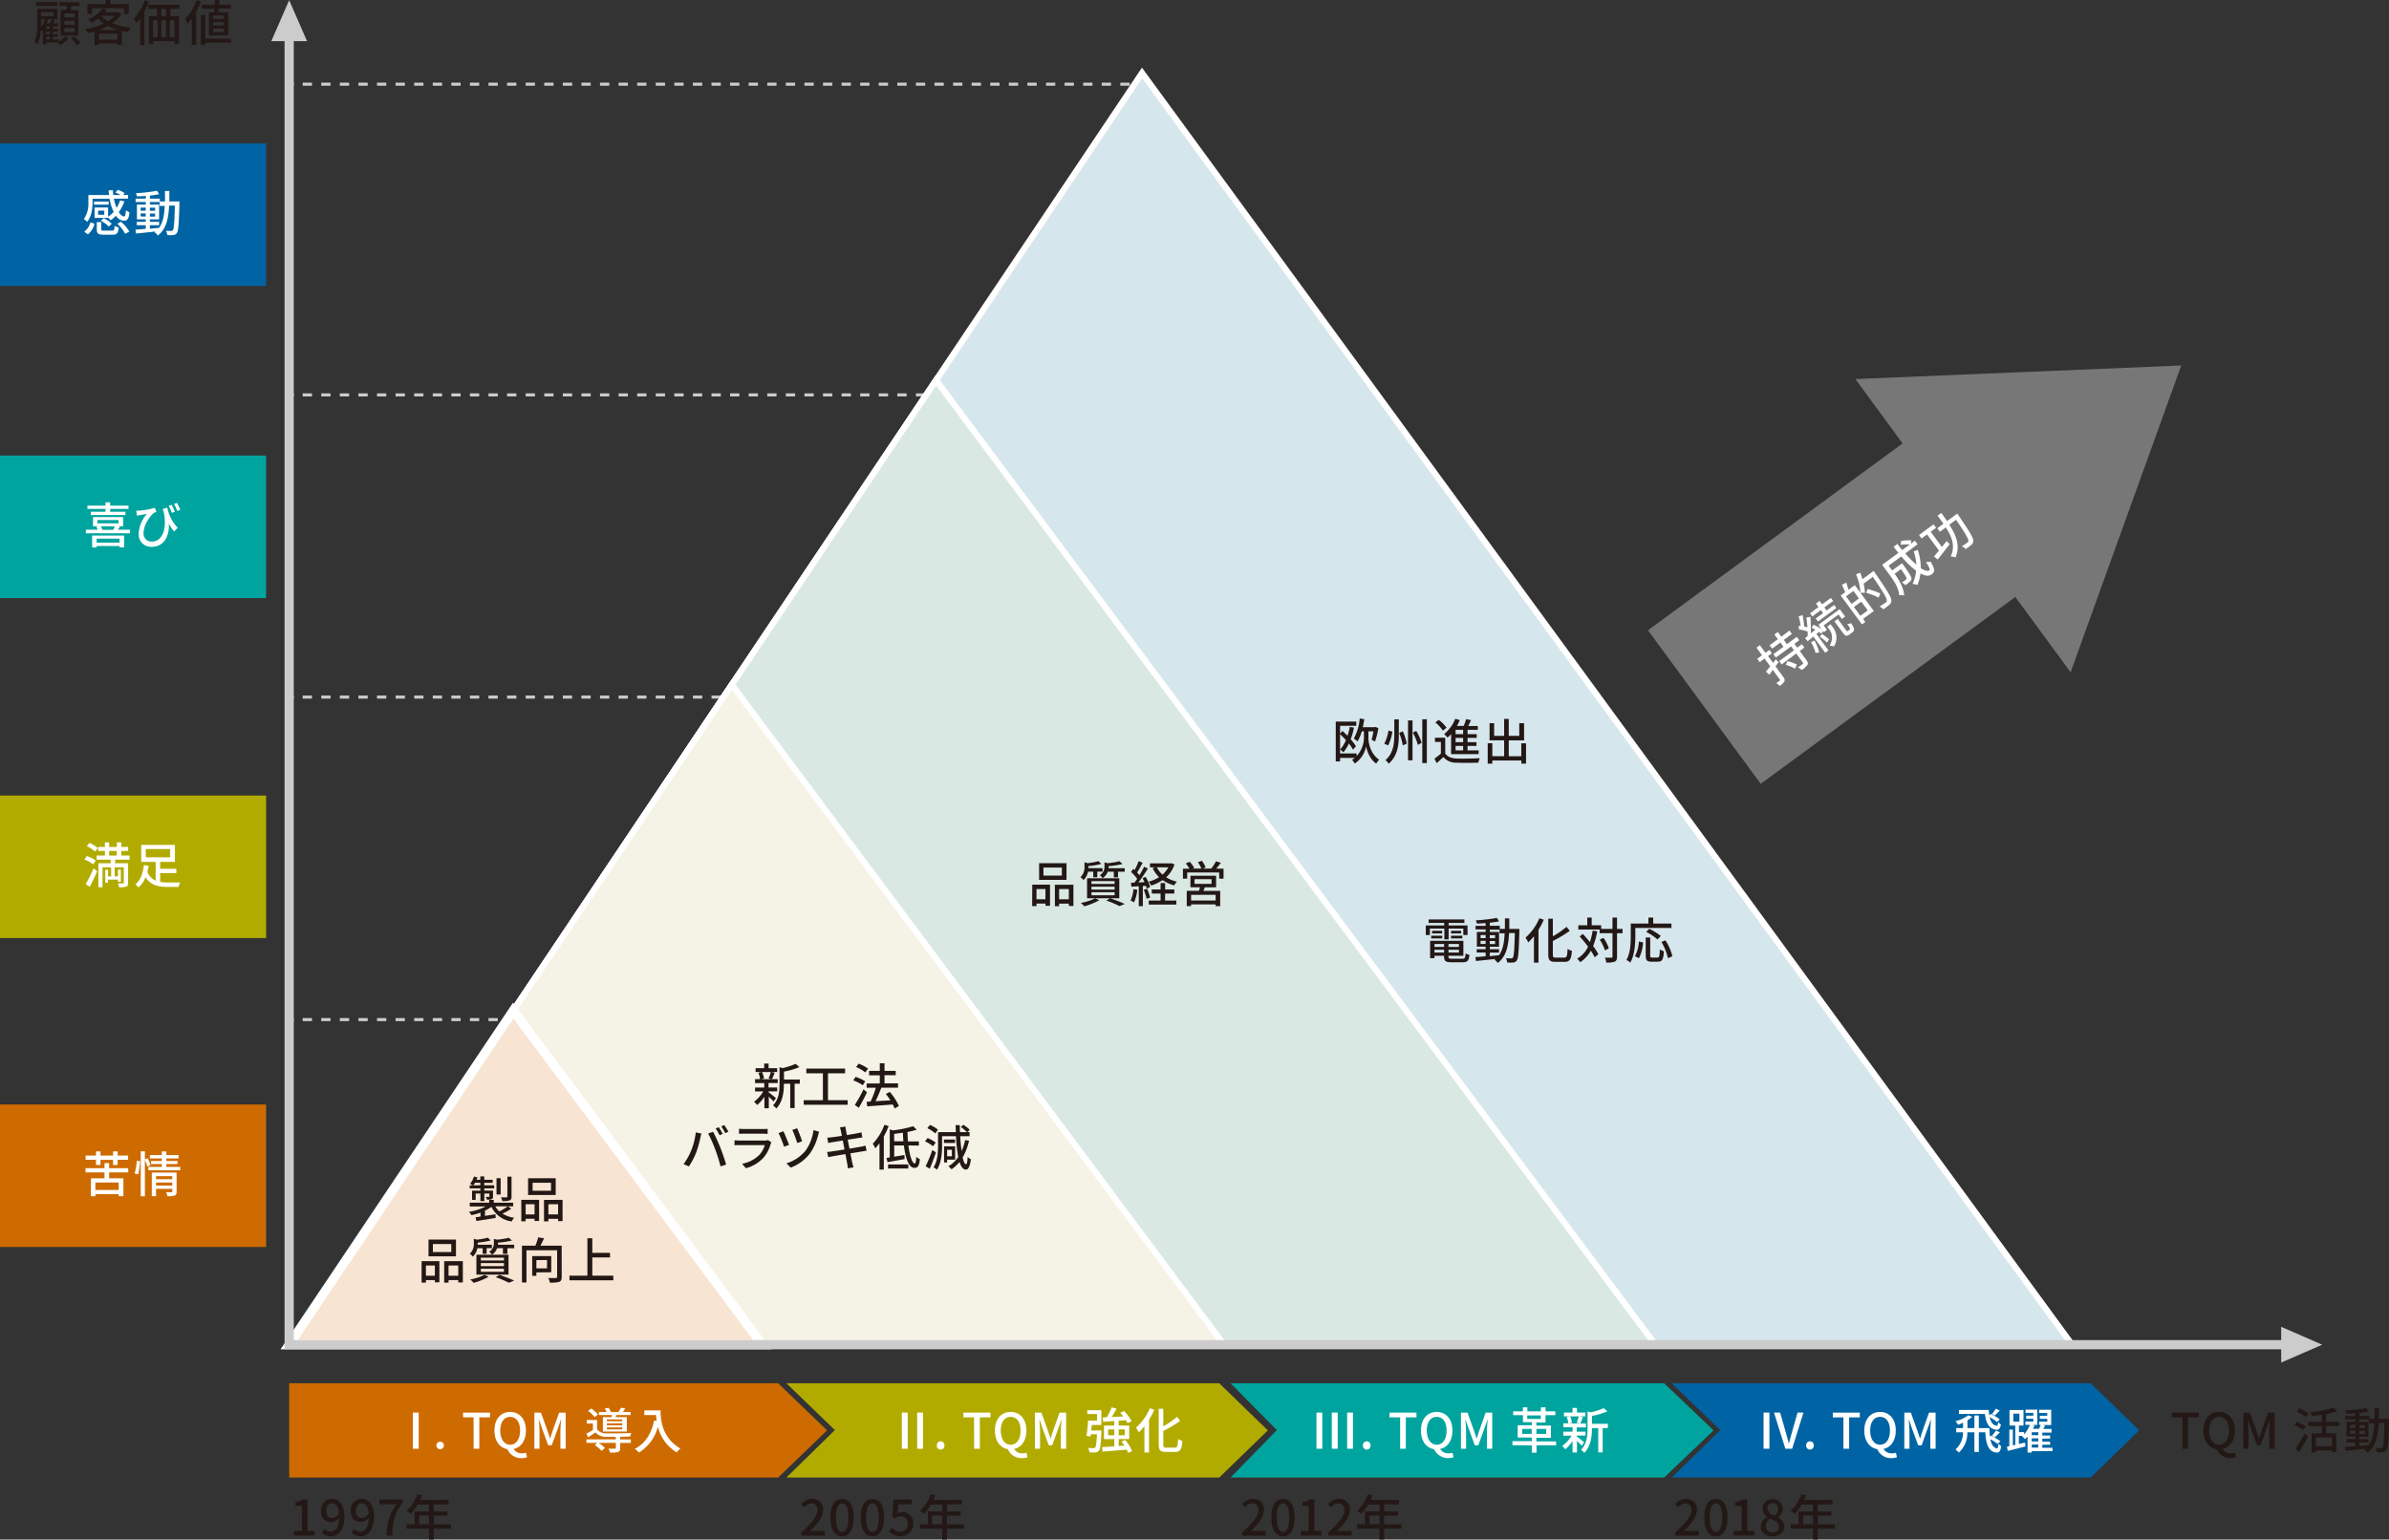 <svg xmlns="http://www.w3.org/2000/svg" viewBox="0 0 779.05 502.18"><rect x="0" y="0" width="779.05" height="502.18" fill="#333333" stroke="none"/><defs><style>.cls-1,.cls-2,.cls-8{fill:none;stroke:#ccc;}.cls-1,.cls-2,.cls-3,.cls-4,.cls-5,.cls-6,.cls-8{stroke-miterlimit:10;}.cls-2{stroke-dasharray:3.03 3.03;}.cls-3{fill:#d6e6ed;}.cls-3,.cls-4,.cls-5,.cls-6{stroke:#fff;}.cls-3,.cls-4,.cls-5{stroke-width:2px;}.cls-4{fill:#dae8e3;}.cls-5{fill:#f4f3e6;}.cls-6{fill:#f7e4d2;}.cls-6,.cls-8{stroke-width:3px;}.cls-7{fill:#777;}.cls-9{fill:#ccc;}.cls-10{fill:#231815;}.cls-11{fill:#0064a4;}.cls-12{fill:#fff;}.cls-13{fill:#00a49e;}.cls-14{fill:#b1ab00;}.cls-15{fill:#ce6b00;}</style></defs><g id="レイヤー_2" data-name="レイヤー 2"><g id="_039" data-name="039"><line class="cls-1" x1="372.89" y1="27.46" x2="371.39" y2="27.46"/><line class="cls-2" x1="368.37" y1="27.46" x2="97.31" y2="27.46"/><line class="cls-1" x1="95.8" y1="27.46" x2="94.3" y2="27.46"/><line class="cls-1" x1="372.89" y1="128.81" x2="371.39" y2="128.81"/><line class="cls-2" x1="368.37" y1="128.81" x2="97.31" y2="128.81"/><line class="cls-1" x1="95.8" y1="128.81" x2="94.3" y2="128.81"/><line class="cls-1" x1="372.89" y1="227.38" x2="371.39" y2="227.38"/><line class="cls-2" x1="368.37" y1="227.38" x2="97.31" y2="227.38"/><line class="cls-1" x1="95.8" y1="227.38" x2="94.3" y2="227.38"/><line class="cls-1" x1="372.89" y1="332.58" x2="371.39" y2="332.58"/><line class="cls-2" x1="368.37" y1="332.58" x2="97.31" y2="332.58"/><line class="cls-1" x1="95.8" y1="332.58" x2="94.3" y2="332.58"/><polygon class="cls-3" points="675.7 438.63 372.42 23.8 94.3 438.63 675.7 438.63"/><polygon class="cls-4" points="539.8 438.63 305.23 124.02 94.3 438.63 539.8 438.63"/><polygon class="cls-5" points="399.15 438.63 238.63 223.35 94.3 438.63 399.15 438.63"/><polygon class="cls-6" points="248.61 438.63 167.36 329.66 94.3 438.63 248.61 438.63"/><rect class="cls-7" x="543.08" y="160.76" width="131.24" height="62.13" transform="translate(4.48 397.35) rotate(-36.28)"/><polygon class="cls-7" points="711.3 119.22 605.03 123.64 675.22 219.28 711.3 119.22 605.03 123.64 675.22 219.28 711.3 119.22"/><polyline class="cls-8" points="749.43 438.63 94.3 438.63 94.3 10.27"/><polygon class="cls-9" points="94.3 0.05 97.21 6.74 100.13 13.43 94.3 13.43 88.47 13.43 91.39 6.74 94.3 0.05"/><polygon class="cls-9" points="757.27 438.63 750.58 441.54 743.89 444.45 743.89 438.63 743.89 432.8 750.58 435.71 757.27 438.63"/><path class="cls-10" d="M19.13,13.57a7.83,7.83,0,0,0,2.06-1.69l1.2.7a9.77,9.77,0,0,1-2.77,2.13,10.71,10.71,0,0,0-1-.9H15.09v.7H14V9.89c-.08.11-.17.23-.25.32-.1-.11-.26-.27-.43-.43a14.51,14.51,0,0,1-1.05,4.71,4.25,4.25,0,0,0-1-.77A18.37,18.37,0,0,0,12.15,7V2.9h6.58V6.29H16.82l1.11.32-.52,1h1.52v1H17.25v.83h1.62v.85H17.25v.83h1.62V12H17.25v.85h1.88ZM18.77,1.94H11.71V.7h7.06ZM13.43,7c0,.56,0,1.21,0,1.88a9.12,9.12,0,0,0,1.2-2.58H13.43Zm0-3V5.23h4V4ZM15.67,6.5a10,10,0,0,1-.4,1.12h1.07a10.65,10.65,0,0,0,.43-1.33H14.85Zm.59,2.1H15.09v.83h1.17Zm0,1.68H15.09v.83h1.17Zm-1.17,2.53h1.17V12H15.09Zm6.58-9.56c.06-.42.13-.87.18-1.28h-2.5V.7h6.56V2H23.34c-.12.43-.21.88-.33,1.28h2.58v8.34H19.77V3.25Zm2.64,1.14H21V5.67h3.31Zm0,2.36H21V8.07h3.31Zm0,2.37H21v1.33h3.31Zm-.11,2.8a18.34,18.34,0,0,1,2.08,2l-1.14.77a16.76,16.76,0,0,0-2-2.11Z"/><path class="cls-10" d="M39.63,4.55a10.49,10.49,0,0,1-3,3,22.13,22.13,0,0,0,6,1.46,7,7,0,0,0-1,1.44c-.66-.1-1.3-.23-1.92-.37v4.55H38.24v-.48H32.3v.51H30.84V10.24c-.75.23-1.52.4-2.27.56a5.31,5.31,0,0,0-.74-1.31,22.59,22.59,0,0,0,6-1.86A10.69,10.69,0,0,1,32,6.07a12.74,12.74,0,0,1-2.25,1.34,4.36,4.36,0,0,0-1-1.1,10,10,0,0,0,4.54-3.45l1.56.33c-.19.27-.4.54-.62.81h4.16l.27-.06ZM30,4.58H28.51V1.38h5.93V0H36V1.38h6v3.2H40.46V2.72H30Zm8.57,5.2a18,18,0,0,1-3.3-1.31,21.27,21.27,0,0,1-3,1.31Zm-.29,3.14V11H32.3v1.91Zm-5.19-7.7a9.2,9.2,0,0,0,2.19,1.66A9.85,9.85,0,0,0,37.4,5.14H33.15Z"/><path class="cls-10" d="M48.57.46a24.74,24.74,0,0,1-1.48,3.29V14.68h-1.4V6a15.51,15.51,0,0,1-1.26,1.54,12.47,12.47,0,0,0-.79-1.46,17.22,17.22,0,0,0,3.59-6Zm7,2.45V5.25h2.81v9.06H56.91v-.9h-7v1H48.54V5.25h2.69V2.91H48.37V1.57h10.1V2.91Zm-5.62,9.21h1.44V6.58H49.92Zm4.21-9.21H52.62V5.25h1.51ZM52.62,6.58v5.54h1.51V6.58Zm4.29,0H55.39v5.54h1.52Z"/><path class="cls-10" d="M65.53.48A25.22,25.22,0,0,1,64,3.86v10.8H62.54V6.07a19.59,19.59,0,0,1-1.38,1.66,11,11,0,0,0-.81-1.5A17.81,17.81,0,0,0,64.14.06Zm9.83,13.43H66.88v.77H65.5V4.83h1.38v7.78h8.48ZM69.78,4c0-.36.09-.76.12-1.16H65.79V1.55H70c0-.54.08-1.07.11-1.55L71.6.08c0,.46-.08,1-.13,1.47h3.8V2.83H71.34c-.06.4-.11.8-.16,1.16h3.29v7.57H68.11V4ZM73,5.07H69.49V6.16H73Zm0,2.15H69.49V8.31H73Zm0,2.13H69.49v1.12H73Z"/><rect class="cls-11" y="46.79" width="86.78" height="46.49"/><path class="cls-12" d="M35.25,71.07H30.84V67.69h4.41v3a9,9,0,0,0,1.81-1.57,15.93,15.93,0,0,1-1.33-4.29H30.18V66c0,1.89-.29,4.57-1.76,6.36a5.22,5.22,0,0,0-1.09-.91A8.56,8.56,0,0,0,28.82,66V63.62h6.74c-.07-.51-.11-1-.13-1.55h1.41c0,.53,0,1,.11,1.55h2.42a12,12,0,0,0-1.73-.83l.74-.85A8.4,8.4,0,0,1,40.65,63l-.5.59h1.62v1.2H37.14a15.13,15.13,0,0,0,.88,3,11,11,0,0,0,1.14-2.42l1.41.32a14.09,14.09,0,0,1-1.84,3.51c.56.88,1.17,1.39,1.73,1.39.36,0,.52-.54.6-2a4.16,4.16,0,0,0,1.16.65C42,71.45,41.5,72,40.38,72a3.29,3.29,0,0,1-2.56-1.64,11.61,11.61,0,0,1-1.75,1.49,4.86,4.86,0,0,0-.82-.83Zm-7.81,4.54a5.84,5.84,0,0,0,2.07-3.09l1.31.47a6.68,6.68,0,0,1-2.13,3.45Zm8-8.86H30.66v-1h4.79Zm1.1,8.48c.66,0,.77-.19.83-1.57a4.71,4.71,0,0,0,1.33.54c-.17,1.89-.61,2.36-2,2.36H33.83c-1.83,0-2.27-.4-2.27-1.8V72.47H33v2.28c0,.41.13.48.94.48ZM34,68.7h-2v1.36h2Zm-.17,2.46A9.76,9.76,0,0,1,36.45,73l-1,.91A9.66,9.66,0,0,0,32.87,72Zm5.61,1.17a11.07,11.07,0,0,1,2.72,3.23l-1.36.71A10.83,10.83,0,0,0,38.25,73Z"/><path class="cls-12" d="M58.51,65.72s0,.51,0,.69c-.18,6.61-.32,8.88-.84,9.57a1.41,1.41,0,0,1-1.13.69,11.52,11.52,0,0,1-2,0,3.75,3.75,0,0,0-.42-1.4c.74.06,1.39.06,1.68.06a.6.6,0,0,0,.58-.26c.35-.44.51-2.48.64-8H55.15c-.21,4.25-.93,7.65-3.68,9.76a4.85,4.85,0,0,0-1.07-1.1l.29-.23c-2.31.27-4.61.51-6.33.67l-.19-1.26c.93-.06,2.08-.16,3.35-.27V73.45H44.6V72.36h2.92v-.81H44.65V66.73h2.87V65.9h-3.3V64.79h3.3V63.9c-1,.08-2,.12-2.85.16A4.29,4.29,0,0,0,44.31,63a48.31,48.31,0,0,0,6.87-.78l.71,1.12a29,29,0,0,1-3,.45v1h3.23v.93h1.68c0-1.09,0-2.22,0-3.43h1.42c0,1.19,0,2.34,0,3.43Zm-12.64,3h1.65v-1H45.87Zm1.65,1.89v-1H45.87v1Zm1.36,4,3-.3c1.31-1.81,1.71-4.23,1.84-7.14H52.05V65.9H48.88v.83h3v4.82h-3v.81h3v1.09h-3Zm1.71-5.86v-1H48.88v1Zm-1.71.91v1h1.71v-1Z"/><rect class="cls-13" y="148.6" width="86.78" height="46.49"/><path class="cls-12" d="M42.4,172.79v1.15H28v-1.15h3.86a5.5,5.5,0,0,0-.47-.94l.64-.18h-1.7v-3h9.83v3H38.87l.27.05-.69,1.07Zm-8-6.79H28.51v-1.07H34.4v-1.09h1.51v1.09h6V166h-6v.92h5V168H29.61v-1.07H34.4Zm-4.35,8.7H40.47v3.85H39v-.44H31.52v.46H30.05Zm1.47,1v1.33H39v-1.33Zm.24-5h6.9v-1.07h-6.9Zm1.1,1a4.33,4.33,0,0,1,.53,1.12h3.54c.18-.35.37-.77.51-1.12Z"/><path class="cls-12" d="M54.56,165.59a13.09,13.09,0,0,0,3.4,6.55l-1.19,1.24a17.92,17.92,0,0,1-1.71-2.57c.24,3.84-1.46,7.55-5.57,7.55a4,4,0,0,1-4.26-4.27,10.2,10.2,0,0,1,2.69-6.45c-.7.11-1.76.27-2.37.4-.29.05-.54.11-.89.19l-.23-1.66c.26,0,.58,0,.87,0a27.51,27.51,0,0,0,5.21-.92L51,167a8.42,8.42,0,0,0-.83.3c-1,.8-3.34,3.72-3.34,6.53a2.56,2.56,0,0,0,2.73,2.82c3.21,0,5-3.76,3.85-9.59-.13-.33-.26-.67-.37-1Zm1.49,1.68A17.31,17.31,0,0,0,55,165l1-.32c.32.64.78,1.62,1,2.28Zm1.72-.61a17.68,17.68,0,0,0-1-2.29l.95-.33a24.89,24.89,0,0,1,1.08,2.27Z"/><rect class="cls-14" y="259.49" width="86.78" height="46.49"/><path class="cls-12" d="M30.39,281.94a10.64,10.64,0,0,0-2.86-1.56l.78-1.15a12.31,12.31,0,0,1,2.93,1.44Zm-2.45,6.43a46.34,46.34,0,0,0,2.58-5.11l1.17.9c-.7,1.68-1.62,3.59-2.42,5.09ZM31,277.77A11.49,11.49,0,0,0,28.3,276l.88-1.06a10.71,10.71,0,0,1,2.73,1.7Zm6.56,2.65v1.16h4.21v6.36c0,.69-.12,1.07-.6,1.28a7.37,7.37,0,0,1-2.34.19,5.69,5.69,0,0,0-.37-1.25c.74,0,1.44,0,1.65,0s.27-.06.27-.25v-5h-3v2.93h1.09v-2.17h.93v3.93h-.93v-.68H35.24v1h-.92v-4.21h.92v2.17h1V282.9H33.42v6.54H32.09v-7.86h4v-1.16H31.51v-1.35H34.2v-1.5H32v-1.3H34.2v-1.5h1.4v1.5h2.52v-1.5h1.43v1.5h2.24v1.3H39.55v1.5h2.69v1.35Zm-2-1.35h2.52v-1.5H35.6Z"/><path class="cls-12" d="M52.23,287.65a13.85,13.85,0,0,0,2.64.21c.6,0,3.14,0,3.91,0a5,5,0,0,0-.54,1.45H54.79c-3.29,0-5.76-.61-7.33-3.21a7.65,7.65,0,0,1-2.32,3.37,8.33,8.33,0,0,0-1-1c1.8-1.39,2.54-4.05,2.78-6.29l1.55.2a15.49,15.49,0,0,1-.4,2,5.07,5.07,0,0,0,2.69,2.89v-6.13H46.05v-5.54h11v5.54H52.23v2.25h5.28v1.4H52.23Zm-4.7-8h7.95v-2.71H47.53Z"/><rect class="cls-15" y="360.27" width="86.78" height="46.49"/><path class="cls-12" d="M35.59,382.42v1.94h4.65v5.83H38.71v-.66h-7.6v.67H29.65v-5.84h4.42v-1.94H27.89v-1.37h6.18v-1.67h1.52v1.67h6.22v1.37Zm-4.29-4.11H27.92v-1.38H31.3v-1.37h1.47v1.37h4.1v-1.37h1.49v1.37h3.41v1.38H38.36V380H36.87v-1.67h-4.1V380H31.3Zm7.41,7.41h-7.6v2.44h7.6Z"/><path class="cls-12" d="M43.92,382.75a22.56,22.56,0,0,0,.69-4.12l1.07.15a22.4,22.4,0,0,1-.64,4.33Zm4.14-2.21a20.34,20.34,0,0,0-.81-2.24v11.92H45.89V375.54h1.36v2.63l.93-.37a14.79,14.79,0,0,1,.89,2.26Zm10.71.09v1.11H48.38v-1.11h4.39v-.93H49.26v-1h3.51v-.83H48.88v-1.1h3.89v-1.19h1.47v1.19h4v1.1h-4v.83h3.64v1H54.24v.93Zm-1.18,8.07c0,.67-.15,1.06-.63,1.26a6.74,6.74,0,0,1-2.35.23,5.51,5.51,0,0,0-.43-1.28c.73,0,1.5,0,1.71,0s.29-.08.29-.27v-.87h-5.3v2.42H49.5v-7.7h8.09Zm-6.71-5.06v1h5.3v-1Zm5.3,3.09v-1h-5.3v1Z"/><path class="cls-10" d="M252.26,359.29c-.32-.38-1-1-1.55-1.59v3.8h-1.44v-3.75a12,12,0,0,1-2.38,2.69,7,7,0,0,0-1-1.07,11.07,11.07,0,0,0,3-3.36h-2.67v-1.27h3v-1.45h-3V352h1.65a7.85,7.85,0,0,0-.56-2.06l1.09-.27h-2v-1.24h2.8v-1.52h1.44v1.52h2.8v1.24h-1.94l1.13.25c-.31.75-.61,1.54-.88,2.08h1.87v1.27h-3v1.45h2.83V356h-2.83v.27c.58.4,2,1.6,2.42,1.9Zm-3.76-9.6a7.28,7.28,0,0,1,.64,2.09l-.93.24h3.53l-1.11-.24a14.72,14.72,0,0,0,.72-2.09Zm12.31,3.82h-1.68v7.92h-1.44v-7.92h-2.07v.14c0,2.37-.28,5.7-2.49,7.93a3.72,3.72,0,0,0-1.06-1c1.94-2,2.13-4.7,2.13-6.91V348.1l1,.29a21.33,21.33,0,0,0,4.26-1.38l1.2,1.07a23.75,23.75,0,0,1-5,1.46v2.59h5.19Z"/><path class="cls-10" d="M276.42,358.87v1.49H262.09v-1.49h6.26V350.1h-5.41v-1.54h12.65v1.54H270v8.77Z"/><path class="cls-10" d="M281.34,354a12.53,12.53,0,0,0-3.09-1.59l.77-1.15a14.34,14.34,0,0,1,3.14,1.47Zm1.38,2.29a53.65,53.65,0,0,1-2.68,5.06l-1.28-.95a45.82,45.82,0,0,0,2.84-5.07Zm-.55-6.48a12.54,12.54,0,0,0-3-1.75l.82-1.1a12.12,12.12,0,0,1,3.09,1.63Zm9.56,11.78a11.31,11.31,0,0,0-.61-1.32c-3,.24-6.13.45-8.31.61l-.2-1.5,1.28-.07a30.9,30.9,0,0,0,1.72-4.49h-3v-1.41h4.29v-2.66h-3.49V349.3h3.49v-2.46h1.54v2.46h3.65v1.41h-3.65v2.66h4.4v1.41h-5.43c-.54,1.45-1.25,3.1-1.9,4.41l4.85-.27a21.32,21.32,0,0,0-1.49-2.08l1.28-.67a19.13,19.13,0,0,1,3,4.59Z"/><path class="cls-10" d="M226.9,369.38l1.82.37c-.11.4-.25,1-.33,1.36A34.66,34.66,0,0,1,227,376a23.71,23.71,0,0,1-2.35,4.47l-1.75-.74a20.9,20.9,0,0,0,2.48-4.39A23.11,23.11,0,0,0,226.9,369.38Zm4,.35,1.65-.54c.64,1.2,1.71,3.52,2.35,5.14s1.46,4,1.89,5.54l-1.82.59a53.55,53.55,0,0,0-1.75-5.57A44.68,44.68,0,0,0,230.93,369.73Zm4.76.13-1,.45a19.74,19.74,0,0,0-1.28-2.21l1-.43A20.86,20.86,0,0,1,235.69,369.86Zm1.84-.7-1,.46a17.37,17.37,0,0,0-1.31-2.21l1-.43A22.63,22.63,0,0,1,237.53,369.16Z"/><path class="cls-10" d="M251.55,372.6a3.94,3.94,0,0,0-.24.54,11.6,11.6,0,0,1-2.35,4.5,11.86,11.86,0,0,1-5.73,3.41L242,379.61a10.82,10.82,0,0,0,5.6-2.88,7.67,7.67,0,0,0,1.78-3.2h-8.15c-.39,0-1.09,0-1.7.06v-1.66c.63.06,1.23.11,1.7.11h8.19a3.16,3.16,0,0,0,1-.15ZM241,368.2c.43,0,1,.08,1.52.08h6.24c.51,0,1.17,0,1.57-.08v1.65c-.4,0-1-.05-1.58-.05h-6.23c-.5,0-1.07,0-1.52.05Z"/><path class="cls-10" d="M257.31,373.45l-1.62.59a42.44,42.44,0,0,0-1.8-4.45l1.6-.58C255.93,370,256.93,372.37,257.31,373.45Zm9.83-4.28a8,8,0,0,0-.34,1.06,17.87,17.87,0,0,1-2.67,6,14.17,14.17,0,0,1-6.29,4.64l-1.39-1.41a12.83,12.83,0,0,0,6.29-4.19,14.77,14.77,0,0,0,2.53-6.64Zm-5.57,3.11-1.59.56a38.64,38.64,0,0,0-1.6-4.28l1.56-.52C260.32,368.82,261.28,371.32,261.57,372.28Z"/><path class="cls-10" d="M282.59,375.37c-.36,0-.94.14-1.55.24l-3.73.59c.29,1.44.51,2.64.61,3.07s.26,1,.42,1.51l-1.84.32c-.08-.56-.13-1.07-.23-1.55s-.3-1.61-.57-3.09c-1.75.28-3.37.56-4.12.7s-1.13.21-1.49.3l-.36-1.71a14.3,14.3,0,0,0,1.52-.16c.78-.11,2.41-.37,4.14-.64l-.56-2.94-3.36.56c-.54.09-1,.19-1.38.28l-.33-1.76c.45,0,.89-.06,1.39-.11s1.92-.25,3.38-.48c-.16-.8-.27-1.38-.32-1.6a9.43,9.43,0,0,0-.32-1.15l1.79-.29c.05.3.1.8.18,1.15,0,.2.14.8.3,1.64,1.46-.24,2.82-.47,3.44-.6a12,12,0,0,0,1.31-.3l.31,1.68c-.29,0-.83.11-1.28.18l-3.49.54.56,2.93,3.74-.64c.61-.13,1.14-.24,1.51-.35Z"/><path class="cls-10" d="M289.79,367.32a25.1,25.1,0,0,1-1.58,3.37V381.5H286.8v-8.6a20.07,20.07,0,0,1-1.37,1.67,13.25,13.25,0,0,0-.82-1.51,17.76,17.76,0,0,0,3.79-6.16Zm6.44,6.32c.43,3.39,1.26,5.86,2.06,5.86.31,0,.44-.66.5-2.18a4.13,4.13,0,0,0,1.17.78c-.21,2.28-.69,2.85-1.79,2.85-1.81,0-2.9-3.17-3.41-7.31H291.6v3.65c1.06-.16,2.2-.35,3.33-.55l.07,1.35c-2,.33-4,.72-5.59,1l-.32-1.39,1.06-.16v-9.15l1,.32a36.68,36.68,0,0,0,6.65-1.35l1.14,1.14a28.25,28.25,0,0,1-3,.74c0,1.07.07,2.09.15,3.08h3.55v1.35Zm-6.63,6.19h6.6v1.33h-6.6Zm5-7.54c-.08-.91-.13-1.85-.16-2.81-1,.14-1.92.27-2.85.38v2.43Z"/><path class="cls-10" d="M304.26,373.9a11,11,0,0,0-2.61-1.59l.83-1.09a10.78,10.78,0,0,1,2.64,1.47Zm.94,2c-.58,1.76-1.33,3.74-2,5.3l-1.35-.77a47,47,0,0,0,2.18-5.3ZM305,369.7A12.09,12.09,0,0,0,302.4,368l.85-1.06a10.38,10.38,0,0,1,2.62,1.56Zm11,2.39a19,19,0,0,1-2.08,5.44c.3,1.38.67,2.21,1.07,2.22s.47-.83.56-2.37a4.1,4.1,0,0,0,1.06.77c-.34,2.71-1,3.36-1.62,3.35-.93,0-1.6-.91-2.09-2.48a12.14,12.14,0,0,1-2.61,2.4,8.45,8.45,0,0,0-1-1,10,10,0,0,0,3.19-3,50,50,0,0,1-.74-6.8h-4.53v3c0,2.35-.22,5.71-1.66,7.92a6.34,6.34,0,0,0-1.12-.77c1.33-2.06,1.47-5,1.47-7.15v-4.32h5.8c0-.74-.07-1.51-.08-2.29H313c0,.76,0,1.53.06,2.29h2.26a10,10,0,0,0-2-1.65l.8-.76a9.21,9.21,0,0,1,2.09,1.64l-.78.77h.75v1.31h-3.06c.12,1.81.26,3.47.45,4.86a16.51,16.51,0,0,0,1.15-3.6Zm-4.56.73h-3.62V371.7h3.62Zm-2.58,5.44v.93h-1v-5.26h3.61v4.33Zm0-3.21v2.11h1.55v-2.11Z"/><path class="cls-10" d="M166.73,394.25a16.78,16.78,0,0,1-2.88,1.62,10,10,0,0,0,3.84,1.36,4,4,0,0,0-.83,1.19,8.56,8.56,0,0,1-6.61-4.77,12.37,12.37,0,0,1-2.1,1.24v1.72l3.42-.52.07,1.19-6.31,1-.22-1.23c.46-.05,1-.13,1.6-.21v-1.3a19.66,19.66,0,0,1-3,.83,4.79,4.79,0,0,0-.8-1.08,18.24,18.24,0,0,0,5.49-1.76h-5.21V392.3h6.33v-.91h1.48v.91h6.35v1.19h-5.83a6.4,6.4,0,0,0,1.32,1.66,21.57,21.57,0,0,0,2.77-1.66Zm-10.1-6.62h-3.46v-1h1.06a6,6,0,0,0-.93-.5,6.81,6.81,0,0,0,1.26-2.37l1.14.29c-.1.26-.19.51-.3.77h1.23v-1.09h1.28v1.09h2.75v1h-2.75v.82h3.23v1h-3.23v.72h2.86v1.89c0,.51-.08.75-.44.91a4.08,4.08,0,0,1-1.54.16,4.59,4.59,0,0,0-.38-.91h1c.15,0,.18-.05.18-.16v-.94h-1.65v2.48h-1.28v-2.48h-1.55v2.08h-1.17v-3h2.72Zm0-1v-.82H154.9a9.75,9.75,0,0,1-.53.82Zm6.63,3h-1.35v-5.32h1.35Zm3.55.7c0,.71-.14,1-.64,1.23a7.25,7.25,0,0,1-2.35.21,5.14,5.14,0,0,0-.47-1.21c.8,0,1.57,0,1.81,0s.29-.08.29-.25v-6.49h1.36Z"/><path class="cls-10" d="M170,391.37h5.8v6.9h-1.48v-.72h-2.91v.83H170Zm1.41,1.43v3.33h2.91V392.8Zm9.8-3h-9v-5.46h9Zm-1.52-4h-6v2.61h6Zm3.76,5.58v6.93H182v-.75h-3.17v.83H177.4v-7ZM182,396.13V392.8h-3.17v3.33Z"/><path class="cls-10" d="M137.48,411.37h5.8v6.9h-1.47v-.72h-2.92v.83h-1.41Zm1.41,1.43v3.33h2.92V412.8Zm9.8-3h-8.95v-5.46h8.95Zm-1.52-4h-6v2.61h6Zm3.76,5.58v6.93h-1.49v-.75h-3.17v.83h-1.42v-7Zm-1.49,4.76V412.8h-3.17v3.33Z"/><path class="cls-10" d="M155.67,407.15a5.07,5.07,0,0,1-1.48,2.75,4.07,4.07,0,0,0-1-.94,4.21,4.21,0,0,0,1.33-3.35v-1.54l1,.29a22.51,22.51,0,0,0,3.56-.65l.94.91a25,25,0,0,1-4.23.7v.34c0,.11,0,.22,0,.35h4.61v1.14h-1.71V409H157.4v-1.82Zm3.69,9.3a21.38,21.38,0,0,1-4.9,2,10.6,10.6,0,0,0-1.12-1.1,17.35,17.35,0,0,0,4.66-1.51Zm-4-7.16h10.47v6.48H155.35Zm1.44,1.86h7.54v-.91h-7.54Zm0,1.84h7.54V412h-7.54Zm0,1.86h7.54v-1h-7.54Zm5.3-7.7a4.14,4.14,0,0,1-1.68,2.13,3.5,3.5,0,0,0-.91-1,3,3,0,0,0,1.54-2.72v-1.44l1.07.25a26.11,26.11,0,0,0,3.81-.62l1,.89a25.68,25.68,0,0,1-4.53.69v.29a2.75,2.75,0,0,1,0,.4h5.27v1.14h-2.21V409H164v-1.85Zm.77,8.7c1.71.58,3.63,1.32,4.79,1.86l-1.72.71a30.07,30.07,0,0,0-4.29-1.81Z"/><path class="cls-10" d="M183.17,416.54c0,.87-.21,1.33-.8,1.59a10.62,10.62,0,0,1-3.06.25,5.79,5.79,0,0,0-.51-1.52c1.06.05,2.16.05,2.47,0s.41-.09.41-.36v-8.68h-10v10.52h-1.47v-12h4.37a20.5,20.5,0,0,0,.93-2.73l1.89.3c-.35.82-.77,1.7-1.17,2.43h6.93Zm-8.26-1.5v1.12h-1.36v-6.45h6.21V415Zm0-4v2.69h3.47V411Z"/><path class="cls-10" d="M200,416.11v1.51H185.7v-1.51h5.85v-12.2h1.6v4.76h5.78v1.49h-5.78v5.95Z"/><path class="cls-10" d="M471,302.9h-4.72V305h-1.33v-3.13h6v-.82h-5.07v-1.14h11.65v1.14H472.4v.82h6.16V305h-1.37V302.9H472.4v3.51H471Zm5.86,9.83c.8,0,1-.27,1.06-1.76a3.15,3.15,0,0,0,1.26.48c-.19,1.93-.62,2.43-2.24,2.43h-3.51c-2,0-2.51-.37-2.51-1.81v-.3h-3.14v.77h-1.42v-5.65h10.85v4.88h-4.86v.3c0,.56.19.66,1.18.66Zm-10.15-7.51h3.59v.87h-3.59Zm3.57-1.6v.86H467v-.86Zm-2.5,4.31v.94h3.14v-.94Zm3.14,2.78v-.91h-3.14v.91Zm4.84-2.78h-3.41v.94h3.41Zm0,2.78v-.91h-3.41v.91Zm.7-7.09v.86h-3.28v-.86Zm-3.28,1.6h3.68v.87h-3.68Z"/><path class="cls-10" d="M495.46,303s0,.51,0,.69c-.17,6.61-.32,8.88-.83,9.57a1.41,1.41,0,0,1-1.13.69,11.52,11.52,0,0,1-2,0,4.21,4.21,0,0,0-.42-1.41c.74.07,1.39.07,1.68.07a.61.61,0,0,0,.58-.26c.35-.45.51-2.48.64-8H492.1c-.21,4.26-.93,7.66-3.68,9.77a4.94,4.94,0,0,0-1.08-1.11,2,2,0,0,0,.29-.22c-2.3.27-4.61.51-6.32.67l-.19-1.26,3.34-.27v-1.22h-2.91v-1.09h2.91v-.82H481.6V304h2.86v-.84h-3.29V302h3.29v-.9c-1,.08-1.95.13-2.85.16a3.94,3.94,0,0,0-.35-1.07,51.41,51.41,0,0,0,6.87-.78l.7,1.12c-.84.17-1.9.33-3,.45v1h3.24V303h1.68c0-1.09,0-2.23,0-3.43h1.43c0,1.19,0,2.34,0,3.43Zm-12.64,3h1.64v-1h-1.64Zm1.64,1.89v-1h-1.64v1Zm1.36,4c1-.1,2-.19,3-.31,1.31-1.81,1.71-4.22,1.84-7.14H489v-1.2h-3.17V304h3v4.81h-3v.82h3v1.09h-3Zm1.72-5.86v-1h-1.72v1Zm-1.72.91v1h1.72v-1Z"/><path class="cls-10" d="M503.43,300a22.41,22.41,0,0,1-1.73,3.28V314h-1.48V305.4a18.26,18.26,0,0,1-1.86,2,10.71,10.71,0,0,0-.9-1.55,17.42,17.42,0,0,0,4.52-6.32Zm6.69,12.36c.84,0,.95-.56,1.08-2.85a4.38,4.38,0,0,0,1.39.64c-.19,2.65-.63,3.6-2.37,3.6h-3c-1.8,0-2.33-.55-2.33-2.48V299.68h1.49v5.73a25.78,25.78,0,0,0,4.45-3.09l1.07,1.3a38.38,38.38,0,0,1-5.52,3.31v4.37c0,.92.16,1.08,1,1.08Z"/><path class="cls-10" d="M520.84,303.76a21.62,21.62,0,0,1-1.33,4.82,19.29,19.29,0,0,1,1.71,2.68l-1.2,1a16.85,16.85,0,0,0-1.25-2.16,10.74,10.74,0,0,1-3.45,3.76,8.76,8.76,0,0,0-1-1.15,9.24,9.24,0,0,0,3.55-3.9,40.47,40.47,0,0,0-2.73-3.33l1-.85c.76.8,1.56,1.73,2.33,2.66a21.15,21.15,0,0,0,.88-3.72Zm8.27.66h-1.8v7.64c0,.91-.21,1.34-.72,1.61a7.57,7.57,0,0,1-2.76.31,6.56,6.56,0,0,0-.48-1.59c1,0,1.83,0,2.1,0s.38-.08.38-.35v-7.64h-4.19v-1.2h-6.95v-1.38h2.92v-2.53h1.44v2.53h3.09V303h3.69V299.3h1.48V303h1.8ZM523.35,310a13,13,0,0,0-1.68-3.5l1.22-.58a12.11,12.11,0,0,1,1.74,3.44Z"/><path class="cls-10" d="M533.28,305.32c0,2.49-.24,6.21-1.63,8.66a7.4,7.4,0,0,0-1.27-.85c1.3-2.27,1.41-5.52,1.41-7.81v-4.07h5.76V299.3h1.56v1.95h5.94v1.44H533.28Zm-.13,6.62a12,12,0,0,0,1.3-4.83l1.36.3a13.83,13.83,0,0,1-1.33,5.13Zm7.38.4c.58,0,.66-.4.74-2.65a4.6,4.6,0,0,0,1.31.6c-.14,2.66-.53,3.4-1.94,3.4h-2.08c-1.5,0-1.89-.48-1.89-2v-5.88h1.46v5.88c0,.56.11.65.66.65Zm0-5.9a19.61,19.61,0,0,0-3.7-2.47l1-1a20,20,0,0,1,3.76,2.33Zm2.58.29a17,17,0,0,1,2.25,5.2l-1.45.61a17.92,17.92,0,0,0-2.12-5.29Z"/><path class="cls-10" d="M446.23,240.67c0,1.4.56,5.16,3.49,7.11a12.62,12.62,0,0,0-.93,1.28c-2.2-1.46-3.09-4.35-3.3-5.66a8.63,8.63,0,0,1-3.71,5.66,8.83,8.83,0,0,0-.87-1.22,7.25,7.25,0,0,0,.88-.62H437v1.15h-1.41v-13h6.69v1.38H437v2.54l.78-.86c.53.48,1.09,1,1.64,1.58a22.6,22.6,0,0,0,.75-2.89l1.36.22a23.84,23.84,0,0,1-1.07,3.81,15.09,15.09,0,0,1,1.71,2.27l-.94,1.11a14.39,14.39,0,0,0-1.36-2,12.87,12.87,0,0,1-1.8,2.87,8.21,8.21,0,0,0-1.07-.93v1.3h5.39v.85a8.92,8.92,0,0,0,2.39-6v-2.06h-.72a13,13,0,0,1-1.38,3.3,7,7,0,0,0-1.21-.95,16.19,16.19,0,0,0,1.93-6.56l1.49.24c-.13.88-.29,1.76-.48,2.61h3.83l.24-.1,1,.39a21.18,21.18,0,0,1-1.11,4.38l-1.09-.59a21.59,21.59,0,0,0,.59-2.72h-1.64ZM437,244.5a11.06,11.06,0,0,0,1.91-3.07c-.63-.69-1.29-1.36-1.91-1.94Z"/><path class="cls-10" d="M454.05,238.66a14.55,14.55,0,0,1-1.37,4.46l-1.28-.53a12.79,12.79,0,0,0,1.37-4.29Zm2.1-4v5c0,3.3-.35,6.85-3.28,9.44a5.51,5.51,0,0,0-1.06-1.15c2.58-2.29,2.87-5.44,2.87-8.29v-5Zm1.31,3.9a17.21,17.21,0,0,1,1.27,4l-1.28.58a18.36,18.36,0,0,0-1.19-4.08Zm3.16-3.55v13h-1.46V235Zm1.21,3.41a16.57,16.57,0,0,1,1.75,3.89l-1.22.67a17,17,0,0,0-1.65-4Zm3.46-3.81v14.29H463.8V234.64Z"/><path class="cls-10" d="M471.29,245.75c.69,1.1,1.95,1.6,3.73,1.68s5.52,0,7.55-.11a6.67,6.67,0,0,0-.48,1.45c-1.84.08-5.23.12-7.09,0a5.32,5.32,0,0,1-4.33-1.84c-.68.66-1.38,1.3-2.16,2l-.74-1.48a23.11,23.11,0,0,0,2.1-1.63V242h-1.93v-1.37h3.35Zm-.77-7.43a11.57,11.57,0,0,0-2.46-2.67l1.13-.83a11.73,11.73,0,0,1,2.53,2.56Zm2.69,1.14a14,14,0,0,1-1.17,1.15,7.13,7.13,0,0,0-1.12-1.15,12.18,12.18,0,0,0,3.64-5l1.48.42a17,17,0,0,1-.94,1.92h2.21a14.45,14.45,0,0,0,.78-2.22l1.62.32c-.29.64-.61,1.31-.91,1.9h3.12v1.26h-3.36v1.4h3v1.23h-3v1.39h2.91v1.23h-2.91v1.45h3.63V246h-9Zm3.92-1.4h-2.46v1.4h2.46Zm0,2.63h-2.46v1.39h2.46Zm0,2.62h-2.46v1.45h2.46Z"/><path class="cls-10" d="M497.64,242.47v6.61h-1.53v-1h-9.46v1h-1.51v-6.64h1.51v4.21h3.85v-5.17h-4.75v-5.59h1.49v4.15h3.26v-5.54H492v5.54h3.43V235.9H497v5.61h-5v5.17h4.09v-4.21Z"/><path class="cls-10" d="M336.62,288.56h5.79v6.9h-1.47v-.73H338v.84h-1.41ZM338,290v3.33h2.91V290Zm9.79-3h-8.94v-5.45h8.94Zm-1.52-4h-6v2.61h6Zm3.77,5.59v6.93h-1.49v-.76h-3.17v.84H344v-7Zm-1.49,4.75V290h-3.17v3.33Z"/><path class="cls-10" d="M354.81,284.33a5,5,0,0,1-1.49,2.75,4,4,0,0,0-1-.94,4.24,4.24,0,0,0,1.33-3.35v-1.53l1,.29a22,22,0,0,0,3.55-.66l.95.91a24,24,0,0,1-4.23.71v.33a2.11,2.11,0,0,1,0,.35h4.61v1.14h-1.71v1.83h-1.31v-1.83Zm3.68,9.3a21.86,21.86,0,0,1-4.9,2,9.8,9.8,0,0,0-1.12-1.11,17.6,17.6,0,0,0,4.66-1.5Zm-4-7.15H365V293H354.49Zm1.44,1.85h7.54v-.91h-7.54Zm0,1.84h7.54v-.94h-7.54Zm0,1.86h7.54v-1h-7.54Zm5.3-7.7a4.2,4.2,0,0,1-1.68,2.13,3.5,3.5,0,0,0-.91-1,3,3,0,0,0,1.53-2.72v-1.44l1.07.26a26,26,0,0,0,3.81-.63l1,.9a27.35,27.35,0,0,1-4.53.69v.28c0,.13,0,.26,0,.4h5.26v1.14h-2.2v1.86h-1.37v-1.86ZM362,293a47.3,47.3,0,0,1,4.78,1.86l-1.71.7a33.18,33.18,0,0,0-4.29-1.81Z"/><path class="cls-10" d="M370.89,290.25a15,15,0,0,1-1.07,4.08,7.55,7.55,0,0,0-1.14-.56,12,12,0,0,0,.94-3.74Zm1.79-1.25v6.58h-1.33v-6.5l-2.41.15-.13-1.31,1.12,0c.29-.38.61-.81.91-1.26a15.74,15.74,0,0,0-2-2.24l.72-1c.14.11.29.24.43.37a18.05,18.05,0,0,0,1.31-2.9l1.31.52c-.56,1.07-1.23,2.3-1.8,3.18.28.31.56.61.76.88.58-.94,1.12-1.92,1.52-2.74l1.24.56c-.9,1.46-2.05,3.21-3.09,4.55.64,0,1.31-.05,2-.1-.21-.44-.43-.89-.66-1.29l1-.42a12.76,12.76,0,0,1,1.46,3.31l-1.09.48a7.21,7.21,0,0,0-.26-.86Zm1.38.9a18.67,18.67,0,0,1,1,2.9l-1.14.38a17.26,17.26,0,0,0-.94-2.93ZM383,282a10,10,0,0,1-2.73,4.17,11.14,11.14,0,0,0,3.53,1.4,5.32,5.32,0,0,0-.9,1.23,12,12,0,0,1-3.78-1.73,14,14,0,0,1-3.74,1.79,5.82,5.82,0,0,0-.84-1.25,12.54,12.54,0,0,0,3.43-1.48,10.12,10.12,0,0,1-2.1-2.93l.88-.29H375v-1.28h6.77l.29-.07Zm-3.09,11.76h3.69v1.31h-9v-1.31h3.87v-2.3h-2.88v-1.32h2.88v-2.11h1.48v2.11h3v1.32h-3Zm-2.66-10.85a7.94,7.94,0,0,0,1.84,2.38,8.6,8.6,0,0,0,1.91-2.38Z"/><path class="cls-10" d="M399,283.37v3.23h-1.42v-2H387.14v2h-1.38v-3.23h2.12a11.2,11.2,0,0,0-1.2-1.73l1.29-.54a9.52,9.52,0,0,1,1.46,2l-.5.22h2.84a11.8,11.8,0,0,0-1.14-2.1l1.3-.44a9.84,9.84,0,0,1,1.25,2.17l-.95.37H395a16.61,16.61,0,0,0,1.54-2.38l1.58.49c-.49.66-1,1.33-1.5,1.89Zm-6.11,6.07c-.16.4-.32.8-.47,1.15h5.48v5h-1.49V295h-8v.57H387v-5h4c.11-.37.21-.79.3-1.15h-3.1v-3.76h8.37v3.76Zm3.52,2.45h-8v1.84h8Zm-6.87-3.57h5.54v-1.54h-5.54Z"/><polygon class="cls-15" points="253.75 481.95 94.3 481.95 94.3 451.21 253.75 451.21 269.71 466.58 253.75 481.95"/><path class="cls-12" d="M134.62,460.77h1.92v11.79h-1.92Z"/><path class="cls-12" d="M142.3,471.49a1.23,1.23,0,1,1,2.46,0,1.23,1.23,0,1,1-2.46,0Z"/><path class="cls-12" d="M154.43,462.33H151v-1.55h8.79v1.55h-3.48v10.23h-1.85Z"/><path class="cls-12" d="M171.87,475.32a4.83,4.83,0,0,1-1.81.3,4.75,4.75,0,0,1-4.58-2.91c-2.54-.44-4.24-2.68-4.24-6.09,0-3.79,2.1-6.06,5.12-6.06s5.14,2.27,5.14,6.06c0,3.32-1.62,5.53-4,6a3,3,0,0,0,2.8,1.44,4.12,4.12,0,0,0,1.24-.18Zm-5.51-4.07c1.95,0,3.23-1.78,3.23-4.63s-1.28-4.45-3.23-4.45-3.22,1.69-3.22,4.45S164.41,471.25,166.36,471.25Z"/><path class="cls-12" d="M174.27,460.78h2.13l2.16,6c.27.78.51,1.58.78,2.38h.08c.27-.8.5-1.6.77-2.38l2.13-6h2.14v11.78h-1.72v-5.82c0-1.06.14-2.58.24-3.65h-.07l-.94,2.72-2.05,5.62h-1.15l-2.07-5.62-.93-2.72h-.06c.08,1.07.22,2.59.22,3.65v5.82h-1.66Z"/><path class="cls-12" d="M202.25,469.52h3.46v1.15h-3.46v1.65c0,.72-.14,1.09-.7,1.3a8.67,8.67,0,0,1-2.64.19,4.39,4.39,0,0,0-.47-1.26c.91,0,1.81,0,2.05,0s.34-.06.34-.27v-1.62h-5.57a12.23,12.23,0,0,1,2,1.65l-1.08.93a12.17,12.17,0,0,0-2.23-1.89l.82-.69h-3.52v-1.15h9.54v-.83c-1.17,0-2.28,0-3,0a4.59,4.59,0,0,1-3.61-1.43l-2.4,1.59-.54-1.22a22.92,22.92,0,0,0,2.11-1.17v-2.11h-2v-1.14h3.35v3a3.53,3.53,0,0,0,3.07,1.33c1.87.07,6,0,8.12-.11a5.39,5.39,0,0,0-.41,1.17c-.83,0-2,.06-3.23.08Zm-8.34-7.27a10,10,0,0,0-2.13-2l1-.82a10.13,10.13,0,0,1,2.19,1.95Zm5.49,0c.07-.21.11-.45.16-.67H195.3v-1h2.53a8.16,8.16,0,0,0-.62-1.12l1.2-.27a6.08,6.08,0,0,1,.83,1.39h2.47a13.8,13.8,0,0,0,.8-1.41l1.39.27a11.94,11.94,0,0,1-.8,1.14h2.56v1H201c-.09.24-.19.46-.27.67h3.68v4.71h-7.81v-4.71Zm3.51.74h-5v.59h5Zm0,1.29h-5v.63h5Zm0,1.33h-5v.63h5Z"/><path class="cls-12" d="M215.41,460.06c0,2.9.36,8.84,6.46,12.44a7.59,7.59,0,0,0-1.2,1.26,13.61,13.61,0,0,1-6.13-8.4,14,14,0,0,1-6.15,8.43,11.75,11.75,0,0,0-1.37-1.2c3.44-1.77,5.38-4.93,6.3-9.26l.82.14c-.11-.67-.17-1.33-.21-1.9h-3.81v-1.51Z"/><path class="cls-10" d="M95.87,499.39h2.58v-8.2H96.33V490a7.27,7.27,0,0,0,2.57-.9h1.39v10.26h2.3v1.52H95.87Z"/><path class="cls-10" d="M105.88,498.73a2.64,2.64,0,0,0,1.94.88c1.43,0,2.66-1.15,2.77-4.51a3.55,3.55,0,0,1-2.59,1.38c-2,0-3.3-1.24-3.3-3.7a3.6,3.6,0,0,1,3.51-3.87c2.25,0,4.08,1.82,4.08,5.71,0,4.64-2.12,6.5-4.39,6.5a4.07,4.07,0,0,1-3-1.25Zm4.68-5c-.18-2.32-1.06-3.38-2.34-3.38-1,0-1.81.91-1.81,2.45s.68,2.37,1.91,2.37A2.84,2.84,0,0,0,110.56,493.71Z"/><path class="cls-10" d="M115.55,498.73a2.64,2.64,0,0,0,1.94.88c1.43,0,2.66-1.15,2.77-4.51a3.55,3.55,0,0,1-2.59,1.38c-2,0-3.3-1.24-3.3-3.7a3.6,3.6,0,0,1,3.51-3.87c2.25,0,4.08,1.82,4.08,5.71,0,4.64-2.12,6.5-4.39,6.5a4.07,4.07,0,0,1-3-1.25Zm4.68-5c-.18-2.32-1.06-3.38-2.34-3.38-1,0-1.81.91-1.81,2.45s.68,2.37,1.91,2.37A2.84,2.84,0,0,0,120.23,493.71Z"/><path class="cls-10" d="M129.26,490.68h-5.54v-1.55h7.58v1.12c-2.76,3.46-3.2,6.05-3.39,10.66H126C126.23,496.6,127,493.85,129.26,490.68Z"/><path class="cls-10" d="M147.05,498.64h-5.62v3.54h-1.54v-3.54h-7.28V497.2h2.57V493h4.71v-2.21h-3.67a14,14,0,0,1-2.3,3,13.69,13.69,0,0,0-1.3-1,12.76,12.76,0,0,0,3.49-5.42l1.51.4c-.19.49-.42,1-.63,1.5h9.27v1.44h-4.83V493h4.46v1.39h-4.46v2.84h5.62Zm-7.16-1.44v-2.84h-3.22v2.84Z"/><path class="cls-10" d="M261.33,499.84c3.47-3.07,5.26-5.36,5.26-7.3a1.92,1.92,0,0,0-2-2.16,3.18,3.18,0,0,0-2.32,1.31l-1-1a4.62,4.62,0,0,1,3.59-1.76,3.32,3.32,0,0,1,3.55,3.53c0,2.28-1.81,4.63-4.31,7,.61-.06,1.35-.11,1.92-.11h2.95v1.57h-7.6Z"/><path class="cls-10" d="M270.79,495c0-4.08,1.49-6.06,3.81-6.06s3.81,2,3.81,6.06-1.51,6.15-3.81,6.15S270.79,499.07,270.79,495Zm5.86,0c0-3.37-.85-4.61-2-4.61s-2.05,1.24-2.05,4.61.85,4.69,2.05,4.69S276.65,498.38,276.65,495Z"/><path class="cls-10" d="M280.69,495c0-4.08,1.49-6.06,3.81-6.06s3.81,2,3.81,6.06-1.51,6.15-3.81,6.15S280.69,499.07,280.69,495Zm5.86,0c0-3.37-.85-4.61-2.05-4.61s-2.05,1.24-2.05,4.61.85,4.69,2.05,4.69S286.55,498.38,286.55,495Z"/><path class="cls-10" d="M290,499.55l.88-1.2a3.77,3.77,0,0,0,2.75,1.26A2.3,2.3,0,0,0,296,497.1a2.18,2.18,0,0,0-2.24-2.46,3.08,3.08,0,0,0-1.89.67l-.9-.59.35-5.59h6v1.55h-4.37l-.27,3a3.31,3.31,0,0,1,1.62-.42A3.39,3.39,0,0,1,297.8,497a3.88,3.88,0,0,1-4,4.08A5.19,5.19,0,0,1,290,499.55Z"/><path class="cls-10" d="M314.41,498.64H308.8v3.54h-1.54v-3.54H300V497.2h2.57V493h4.71v-2.21h-3.67a14.32,14.32,0,0,1-2.3,3,13.69,13.69,0,0,0-1.3-1,12.76,12.76,0,0,0,3.49-5.42l1.51.4c-.2.49-.42,1-.63,1.5h9.27v1.44H308.8V493h4.46v1.39H308.8v2.84h5.61Zm-7.15-1.44v-2.84H304v2.84Z"/><path class="cls-10" d="M405.11,499.84c3.47-3.07,5.26-5.36,5.26-7.3a1.92,1.92,0,0,0-2-2.16,3.22,3.22,0,0,0-2.32,1.31l-1-1a4.62,4.62,0,0,1,3.59-1.76,3.32,3.32,0,0,1,3.55,3.53c0,2.28-1.81,4.63-4.3,7,.6-.06,1.34-.11,1.92-.11h2.94v1.57h-7.6Z"/><path class="cls-10" d="M414.57,495c0-4.08,1.49-6.06,3.81-6.06s3.81,2,3.81,6.06-1.5,6.15-3.81,6.15S414.57,499.07,414.57,495Zm5.86,0c0-3.37-.85-4.61-2.05-4.61s-2.05,1.24-2.05,4.61.85,4.69,2.05,4.69S420.43,498.38,420.43,495Z"/><path class="cls-10" d="M424.2,499.39h2.57v-8.2h-2.11V490a7.13,7.13,0,0,0,2.56-.9h1.4v10.26h2.3v1.52H424.2Z"/><path class="cls-10" d="M433.13,499.84c3.48-3.07,5.27-5.36,5.27-7.3a1.92,1.92,0,0,0-2-2.16,3.18,3.18,0,0,0-2.32,1.31l-1-1a4.59,4.59,0,0,1,3.58-1.76,3.32,3.32,0,0,1,3.55,3.53c0,2.28-1.8,4.63-4.3,7,.61-.06,1.34-.11,1.92-.11h2.94v1.57h-7.6Z"/><path class="cls-10" d="M457,498.64h-5.62v3.54h-1.53v-3.54h-7.29V497.2h2.58V493h4.71v-2.21h-3.67a14.66,14.66,0,0,1-2.3,3,13.69,13.69,0,0,0-1.3-1,13,13,0,0,0,3.49-5.42l1.5.4c-.19.49-.41,1-.62,1.5h9.27v1.44h-4.84V493h4.47v1.39h-4.47v2.84H457Zm-7.15-1.44v-2.84h-3.22v2.84Z"/><path class="cls-10" d="M546.28,499.84c3.47-3.07,5.26-5.36,5.26-7.3a1.92,1.92,0,0,0-2-2.16,3.18,3.18,0,0,0-2.32,1.31l-1-1a4.62,4.62,0,0,1,3.58-1.76,3.33,3.33,0,0,1,3.56,3.53c0,2.28-1.81,4.63-4.31,7,.61-.06,1.35-.11,1.92-.11h3v1.57h-7.6Z"/><path class="cls-10" d="M555.74,495c0-4.08,1.49-6.06,3.81-6.06s3.81,2,3.81,6.06-1.51,6.15-3.81,6.15S555.74,499.07,555.74,495Zm5.86,0c0-3.37-.85-4.61-2.05-4.61s-2,1.24-2,4.61.85,4.69,2,4.69S561.6,498.38,561.6,495Z"/><path class="cls-10" d="M565.36,499.39h2.58v-8.2h-2.11V490a7.21,7.21,0,0,0,2.56-.9h1.39v10.26h2.31v1.52h-6.73Z"/><path class="cls-10" d="M574.18,498a3.62,3.62,0,0,1,2.12-3.17v-.08a3.32,3.32,0,0,1-1.59-2.75,3.36,3.36,0,0,1,6.69.08,3.66,3.66,0,0,1-1.55,2.77v.08a3.46,3.46,0,0,1,2,3.12c0,1.74-1.54,3.09-3.81,3.09S574.18,499.81,574.18,498Zm5.91,0c0-1.44-1.3-2-2.9-2.64a3,3,0,0,0-1.37,2.47,2.06,2.06,0,0,0,2.24,2A1.82,1.82,0,0,0,580.09,498Zm-.24-5.81a1.75,1.75,0,0,0-1.81-1.9,1.61,1.61,0,0,0-1.68,1.71c0,1.28,1.12,1.87,2.43,2.38A2.94,2.94,0,0,0,579.85,492.17Z"/><path class="cls-10" d="M598.38,498.64h-5.62v3.54h-1.53v-3.54h-7.29V497.2h2.58V493h4.71v-2.21h-3.67a14.66,14.66,0,0,1-2.3,3,13.69,13.69,0,0,0-1.3-1,13,13,0,0,0,3.49-5.42l1.51.4c-.2.49-.42,1-.63,1.5h9.27v1.44h-4.84V493h4.47v1.39h-4.47v2.84h5.62Zm-7.15-1.44v-2.84H588v2.84Z"/><polygon class="cls-14" points="397.6 481.95 256.45 481.95 272.25 466.48 256.45 451.21 397.6 451.21 413.44 466.58 397.6 481.95"/><path class="cls-12" d="M294.09,460.77H296v11.79h-1.9Zm5,0H301v11.79h-1.91Z"/><path class="cls-12" d="M305.5,471.49a1.24,1.24,0,1,1,2.47,0,1.24,1.24,0,1,1-2.47,0Z"/><path class="cls-12" d="M317.63,462.33h-3.46v-1.55H323v1.55h-3.47v10.23h-1.86Z"/><path class="cls-12" d="M335.07,475.32a4.83,4.83,0,0,1-1.81.3,4.75,4.75,0,0,1-4.58-2.91c-2.54-.44-4.24-2.68-4.24-6.09,0-3.79,2.1-6.06,5.12-6.06s5.14,2.27,5.14,6.06c0,3.32-1.62,5.53-4,6a3,3,0,0,0,2.8,1.44,4.2,4.2,0,0,0,1.25-.18Zm-5.51-4.07c2,0,3.24-1.78,3.24-4.63s-1.28-4.45-3.24-4.45-3.21,1.69-3.21,4.45S327.61,471.25,329.56,471.25Z"/><path class="cls-12" d="M337.47,460.78h2.13l2.16,6c.27.78.51,1.58.78,2.38h.08c.28-.8.5-1.6.77-2.38l2.13-6h2.15v11.78h-1.73v-5.82c0-1.06.14-2.58.24-3.65h-.07l-.94,2.72-2.05,5.62H342l-2.07-5.62-.93-2.72h-.06c.08,1.07.22,2.59.22,3.65v5.82h-1.66Z"/><path class="cls-12" d="M359.16,466.58s0,.43,0,.62c-.18,3.94-.35,5.49-.82,6a1.38,1.38,0,0,1-1.09.54,12.06,12.06,0,0,1-2,0,3.86,3.86,0,0,0-.45-1.46,16.79,16.79,0,0,0,1.75.08.66.66,0,0,0,.57-.19c.28-.29.45-1.44.6-4.32h-2l-.1.73-1.31-.2c.21-1.3.42-3.4.51-5h2.92v-2.15h-3.17V460h4.57v4.81H356c0,.6-.11,1.22-.16,1.8Zm8.72,7.36a8,8,0,0,0-.48-1.09c-2.83.26-5.77.48-7.86.66l-.17-1.46c1.09-.06,2.48-.14,4-.26v-2.37H360V465h3.36v-1.47l-3.6.24-.19-1.41,1.36-.06a20.28,20.28,0,0,0,1.6-3.24l1.58.41c-.49.92-1.07,1.92-1.6,2.76,1.19-.06,2.48-.12,3.8-.2a13.35,13.35,0,0,0-1-1.19l1.24-.57a15,15,0,0,1,2.48,3.29l-1.33.64a8.78,8.78,0,0,0-.53-.94l-2.38.16V465h3.44v4.4H364.8v2.28l1.84-.15c-.29-.44-.61-.89-.93-1.29l1.2-.55a14,14,0,0,1,2.27,3.64Zm-4.51-5.76v-1.91h-2v1.91Zm1.43-1.91v1.91h2v-1.91Z"/><path class="cls-12" d="M376.42,459.85a23.93,23.93,0,0,1-1.73,3.28v10.66H373.2v-8.56a17.4,17.4,0,0,1-1.86,2,9,9,0,0,0-.9-1.55,17.46,17.46,0,0,0,4.52-6.33Zm6.69,12.36c.83,0,.94-.56,1.07-2.85a4.27,4.27,0,0,0,1.39.64c-.19,2.66-.62,3.6-2.37,3.6h-3c-1.81,0-2.34-.54-2.34-2.48v-11.6h1.49v5.73a25.78,25.78,0,0,0,4.45-3.09l1.07,1.3a39.32,39.32,0,0,1-5.52,3.31v4.37c0,.91.16,1.07,1,1.07Z"/><polygon class="cls-13" points="542.68 481.95 401.29 481.95 416.38 466.48 401.29 451.21 542.68 451.21 558.8 466.58 542.68 481.95"/><path class="cls-12" d="M429.3,460.77h1.9v11.79h-1.9Zm5,0h1.92v11.79h-1.92Zm5,0h1.9v11.79h-1.9Z"/><path class="cls-12" d="M444.45,471.49a1.24,1.24,0,1,1,2.47,0,1.24,1.24,0,1,1-2.47,0Z"/><path class="cls-12" d="M456.58,462.33h-3.46v-1.55h8.79v1.55h-3.47v10.23h-1.86Z"/><path class="cls-12" d="M474,475.32a5.17,5.17,0,0,1-6.39-2.61c-2.54-.44-4.24-2.68-4.24-6.09,0-3.79,2.1-6.06,5.12-6.06s5.14,2.27,5.14,6.06c0,3.32-1.62,5.53-4,6a3,3,0,0,0,2.8,1.44,4.2,4.2,0,0,0,1.25-.18Zm-5.51-4.07c2,0,3.24-1.78,3.24-4.63s-1.28-4.45-3.24-4.45-3.21,1.69-3.21,4.45S466.56,471.25,468.51,471.25Z"/><path class="cls-12" d="M476.42,460.78h2.13l2.16,6c.27.78.51,1.58.78,2.38h.08c.28-.8.5-1.6.77-2.38l2.13-6h2.15v11.78h-1.73v-5.82c0-1.06.14-2.58.24-3.65h-.07l-.94,2.72-2.05,5.62h-1.15l-2.07-5.62-.92-2.72h-.07c.08,1.07.23,2.59.23,3.65v5.82h-1.67Z"/><path class="cls-12" d="M507.48,471.43h-6.42v2.41h-1.54v-2.41h-6.33v-1.35h6.33V468.9h-4.61v-4h4.61v-1h-2.89v-2.28h-3.19v-1.26h3.19v-1.3h1.45v1.3h4.41v-1.3H504v1.3h3.19v1.26H504V464h-3v1h4.77v4h-4.77v1.18h6.42Zm-8-3.7v-1.62h-3.1v1.62Zm-1.44-4.9h4.41v-1.14h-4.41Zm3,3.28v1.62h3.17v-1.62Z"/><path class="cls-12" d="M515.8,471.59a20.25,20.25,0,0,0-1.56-1.59v3.79H512.8v-3.74a12.23,12.23,0,0,1-2.38,2.69,6.16,6.16,0,0,0-1-1.07,10.75,10.75,0,0,0,3.05-3.37h-2.67V467h3v-1.46h-3v-1.26h1.65a7.82,7.82,0,0,0-.56-2.07L512,462h-2v-1.23h2.8v-1.52h1.44v1.52H517V462h-1.93l1.12.26c-.31.75-.61,1.54-.88,2.08h1.87v1.26h-3V467h2.84v1.26h-2.84v.28c.58.4,2,1.6,2.42,1.9ZM512,462a7.24,7.24,0,0,1,.64,2.1l-.92.24h3.52l-1.11-.24a14.85,14.85,0,0,0,.72-2.1Zm12.31,3.83h-1.68v7.92h-1.44v-7.92h-2.06V466c0,2.37-.29,5.7-2.5,7.93a3.48,3.48,0,0,0-1.06-1c1.94-2,2.13-4.71,2.13-6.91V460.4l1,.29a21.33,21.33,0,0,0,4.26-1.38l1.2,1.07a24.08,24.08,0,0,1-5,1.46v2.59h5.18Z"/><polygon class="cls-11" points="681.77 481.95 545.18 481.95 560.98 466.48 545.18 451.21 681.77 451.21 697.6 466.58 681.77 481.95"/><path class="cls-12" d="M575.1,460.77H577v11.79H575.1Zm3.4,0h2l1.74,6.08c.39,1.36.66,2.49,1.06,3.84h.08c.42-1.35.69-2.48,1.07-3.84l1.73-6.08h1.92l-3.68,11.79H582.2Z"/><path class="cls-12" d="M589,471.49a1.24,1.24,0,1,1,2.47,0,1.24,1.24,0,1,1-2.47,0Z"/><path class="cls-12" d="M601.14,462.33h-3.46v-1.55h8.79v1.55H603v10.23h-1.86Z"/><path class="cls-12" d="M618.58,475.32a4.79,4.79,0,0,1-1.81.3,4.74,4.74,0,0,1-4.57-2.91c-2.55-.44-4.25-2.68-4.25-6.09,0-3.79,2.1-6.06,5.13-6.06s5.13,2.27,5.13,6.06c0,3.32-1.61,5.53-4,6a3,3,0,0,0,2.8,1.44,4.2,4.2,0,0,0,1.25-.18Zm-5.5-4.07c1.95,0,3.23-1.78,3.23-4.63s-1.28-4.45-3.23-4.45-3.22,1.69-3.22,4.45S611.12,471.25,613.08,471.25Z"/><path class="cls-12" d="M621,460.78h2.13l2.16,6c.27.78.51,1.58.79,2.38h.08c.27-.8.49-1.6.76-2.38l2.13-6h2.15v11.78h-1.73v-5.82c0-1.06.14-2.58.24-3.65h-.06l-1,2.72-2,5.62h-1.15l-2.06-5.62-.93-2.72h-.07c.08,1.07.23,2.59.23,3.65v5.82H621Z"/><path class="cls-12" d="M651.44,471a16.87,16.87,0,0,0-2.39-1.55c.32,1.68,1,2.88,2.21,3,.23,0,.35-.58.45-1.56a4.29,4.29,0,0,0,.86.85c-.19,1.65-.7,2.24-1.63,2.05-2.72-.32-3.33-3.18-3.52-6.59h-2.13v6.41h-1.44v-6.41h-2.29a8.66,8.66,0,0,1-2.78,6.61,6,6,0,0,0-1.12-1,7.36,7.36,0,0,0,2.48-5.6h-2.21v-1.38h2.22v-1.76a16.26,16.26,0,0,1-1.61.67,7.53,7.53,0,0,0-.87-1.17,11.06,11.06,0,0,0,4.16-1.92l1.3.5a9.18,9.18,0,0,1-1.55,1.15v2.53h2.27v-4.11h1.44v4.11h3.46a26.28,26.28,0,0,0,.16,2.75l.3-.29a19.48,19.48,0,0,1,3.11,1.81Zm-.2-7.14a16.36,16.36,0,0,0-2.41-1.63c.35,1.55,1,2.74,2.37,2.82.21,0,.33-.42.41-1.2a4.62,4.62,0,0,0,.88.8c-.22,1.34-.72,1.85-1.58,1.71-2.51-.32-3.3-2.53-3.63-5.15h-8.47V459.9h9.71a17,17,0,0,0,.18,1.78l.5-.47a19,19,0,0,1,2.93,1.76Zm.87-3.74c-.58.59-1.15,1.2-1.63,1.61l-.9-.52a11.19,11.19,0,0,0,1.26-1.73Zm-2.53,8.19a11.76,11.76,0,0,0,1.31-1.71l1.27.62c-.6.61-1.2,1.2-1.7,1.62Z"/><path class="cls-12" d="M669.29,473.36h-6.74v.45h-1.36v-5.22c-.28.31-.55.6-.82.85a6.58,6.58,0,0,0-1-.94l.14-.13h-1.16V471l2-.46.14,1.28-5.76,1.44-.26-1.38.77-.16v-5.39h1.14v5.14l.8-.18V465H655.3v-5.07h4.56V465h-1.47v2.13h1.68v.75a11.27,11.27,0,0,0,1.9-3.12h-1.5v-1.07h2.6v-.92h-2.33v-1h2.33v-.9h-2.54v-1.07h3.83v5h-1.61l.71.19c-.16.35-.34.71-.53,1.07h2c.2-.41.4-.88.55-1.26h-.53v-1.07h2.66v-.92h-2.42v-1h2.42v-.9h-2.64v-1.07h3.93v5h-2.77l.79.21c-.21.35-.42.72-.61,1.05H669v1.2h-3v.95h2.54v1H666v1h2.54v1H666v1h3.33Zm-12.76-9.63h2v-2.61h-2Zm8.15,3.45h-2.13v.95h2.13Zm0,2h-2.13v1h2.13Zm-2.13,3h2.13v-1h-2.13Z"/><path class="cls-10" d="M711.7,462.33h-3.45v-1.55H717v1.55h-3.47v10.23H711.7Z"/><path class="cls-10" d="M729.14,475.32a5.16,5.16,0,0,1-6.38-2.61c-2.55-.44-4.24-2.68-4.24-6.09,0-3.79,2.09-6.06,5.12-6.06s5.14,2.27,5.14,6.06c0,3.32-1.62,5.53-4,6a3,3,0,0,0,2.8,1.44,4.2,4.2,0,0,0,1.25-.18Zm-5.5-4.07c2,0,3.23-1.78,3.23-4.63s-1.28-4.45-3.23-4.45-3.22,1.69-3.22,4.45S721.68,471.25,723.64,471.25Z"/><path class="cls-10" d="M731.54,460.78h2.13l2.16,6c.28.78.52,1.58.79,2.38h.08c.27-.8.49-1.6.77-2.38l2.13-6h2.14v11.78H740v-5.82c0-1.06.15-2.58.24-3.65h-.06l-1,2.72-2,5.62H736L734,465.81l-.93-2.72H733c.08,1.07.23,2.59.23,3.65v5.82h-1.67Z"/><path class="cls-10" d="M751.17,466.5c-.66-.45-2-1.22-2.95-1.72l.82-1.1c.91.45,2.27,1.15,2.94,1.58Zm-2.63,6.13a47.33,47.33,0,0,0,3-5.06l1.07,1c-.81,1.65-1.89,3.57-2.83,5.06Zm3.38-10.46c-.66-.46-2-1.23-2.93-1.76l.83-1.05c.93.45,2.29,1.17,3,1.61Zm6.66,3v2.37h3.29v6.16h-1.4v-.59h-5.3v.67h-1.36v-6.24h3.36V465.2h-4.45v-1.42h4.45V461.5c-1.12.18-2.27.31-3.33.39a5.6,5.6,0,0,0-.43-1.25,36.38,36.38,0,0,0,7.6-1.46l1.17,1.15a20.91,20.91,0,0,1-3.6.93v2.52h4.24v1.42Zm1.89,3.71h-5.3v2.88h5.3Z"/><path class="cls-10" d="M779.05,462.78s0,.51,0,.69c-.17,6.61-.32,8.88-.83,9.57a1.41,1.41,0,0,1-1.14.69,12.46,12.46,0,0,1-2,0,4,4,0,0,0-.41-1.41c.74.06,1.39.06,1.68.06a.63.63,0,0,0,.58-.25c.35-.45.51-2.48.64-8h-1.89c-.21,4.26-.93,7.65-3.68,9.76a5.11,5.11,0,0,0-1.08-1.1l.29-.23c-2.3.28-4.61.52-6.32.68l-.19-1.27c.93-.06,2.08-.16,3.34-.27v-1.22h-2.91v-1.09h2.91v-.81h-2.86v-4.82h2.86V463h-3.29v-1.11h3.29V461c-1,.08-1.95.13-2.85.16a3.73,3.73,0,0,0-.35-1.07,49.86,49.86,0,0,0,6.87-.79l.7,1.12a28.59,28.59,0,0,1-3,.45v1h3.24v.93h1.68c0-1.09,0-2.22,0-3.42h1.43c0,1.18,0,2.33,0,3.42Zm-12.65,3h1.65v-1H766.4Zm1.65,1.89v-1H766.4v1Zm1.36,4,3-.3c1.31-1.81,1.71-4.23,1.84-7.14h-1.7V463h-3.17v.83h3v4.82h-3v.81h3v1.09h-3Zm1.72-5.86v-1h-1.72v1Zm-1.72.92v1h1.72v-1Z"/><path class="cls-12" d="M580,216l-1,1.37,2.53,3.45c.45.6.55,1,.35,1.45a4.63,4.63,0,0,1-1.51,1.45,6.14,6.14,0,0,0-1.14-.88c.51-.35,1-.71,1.14-.82s.18-.21,0-.39l-2.28-3.11L577,220.1l-1.12-1c.38-.48.86-1.09,1.38-1.77l-1.87-2.54L573.85,216l-.81-1.11,1.56-1.15-1.83-2.49,1.11-.81,1.83,2.49L577,212l.81,1.11-1.24.91,1.64,2.23.89-1.19Zm5.16-6,.92,1.25,1.52-1.12.81,1.1-1.52,1.12,2.19,3c.48.65.59,1.07.3,1.55a7,7,0,0,1-1.85,1.66,6,6,0,0,0-1.21-.88c.69-.45,1.36-.94,1.54-1.09s.2-.25.07-.43l-2.18-3L581,216.74l-.81-1.1,4.82-3.53-.92-1.26-5,3.64-.8-1.1,3.29-2.41-1-1.4-2.69,2-.81-1.1,2.69-2L578.62,207l1.15-.85,1.12,1.53,2.64-2,.81,1.1-2.65,1.94,1,1.4,3.25-2.39.8,1.1Zm-2.28,5.65a13.31,13.31,0,0,1,3.06,1.12l-.57,1.36a12.39,12.39,0,0,0-3-1.26Z"/><path class="cls-12" d="M592.33,206.8l3.93,5.35-1.06.78-3.88-5.28c-.66.55-1.27,1.08-1.82,1.52l-.88-1,.86-.72c0-.44,0-.94,0-1.45a14.7,14.7,0,0,0-2.87-.69l0-1.25.59.08a18.94,18.94,0,0,0-.68-3.11l1.34-.39c.2,1.21.4,2.65.46,3.7a7.86,7.86,0,0,1,1.07.28,27,27,0,0,0-.35-3.16l1.33-.28c.12,1.68.19,3.73.14,5.42l1.46-1.21a12.34,12.34,0,0,0-1.2-.61l.58-1a14.93,14.93,0,0,1,2.67,1.42L593,203.78l6.93-5.09,1.77,2.42-1.07.78-1.07-1.45L594.69,204l1.07,1.46-1,.74-.29-.4-.51.93a9.43,9.43,0,0,0-.81-.61Zm1.44-7.8L591,201.07l-.73-1L593,198l-.82-1.12,1.19-.88.82,1.13,2.87-2.1.73,1-2.87,2.1.73,1,2.46-1.8.73,1-6,4.41-.73-1L594.5,200Zm-2.09,9.92a14.8,14.8,0,0,1,1.57,3.89,7.1,7.1,0,0,0-1.19.22,12.38,12.38,0,0,0-1.5-3.55Zm2.44-2.11a13.13,13.13,0,0,1,2.35,1.79l-.72,1a11.8,11.8,0,0,0-2.3-1.87Zm1.75-2.41,1.08-.8.65.89a5.54,5.54,0,0,1,.49,6.35,7.73,7.73,0,0,0-1.43-.19c1.42-2.7.57-4.4-.16-5.39Zm7.34.94c.23-.17.13-.41-.85-1.8a3.86,3.86,0,0,0,1.29-.27c1.16,1.77,1.21,2.4.41,3l-.92.68c-1,.71-1.4.53-2.19-.54l-2.74-3.74,1.08-.79,2.75,3.74c.24.33.31.36.52.2Z"/><path class="cls-12" d="M611,186.22s.3.41.4.57c4.09,6,5.4,8.07,5.36,9.09a1.78,1.78,0,0,1-.68,1.44,17.24,17.24,0,0,1-1.94,1.43,3.48,3.48,0,0,0-1.24-.88c.87-.54,1.63-1.08,2-1.32a.71.71,0,0,0,.38-.61c.1-.73-1.16-2.8-4.56-7.79l-3,2.23a15.56,15.56,0,0,1,.42,3,7.79,7.79,0,0,0-1.44,0l4.35,5.93-3.5,2.56.72,1-1.09.81-6.93-9.43,1.45-1.07a21.16,21.16,0,0,0-1.08-2.42l1.46-.73c.26.8.51,1.67.7,2.36l2.07-1.52,1.79,2.44a15.49,15.49,0,0,0-1.4-5.94l1.36-.58c.28.71.54,1.43.75,2.14Zm-9,8.3,1.8,2.45,2.4-1.76-1.8-2.46Zm7.06,4.58-2.1-2.85-2.4,1.76,2.1,2.85Zm3.56-4.16a26.53,26.53,0,0,0-4.08-1.6l.56-1.22a29.09,29.09,0,0,1,4.06,1.45Z"/><path class="cls-12" d="M625.37,179.35a18,18,0,0,1,1,6c1.25.77,2.24,1.08,2.78.68.34-.25,0-1-1.13-2.74a4,4,0,0,0,1.52-.09c1.48,2.41,1.48,3.34.42,4.12s-2.22.52-3.69-.27a15,15,0,0,1-1,3.77,7.36,7.36,0,0,0-1.59-.34,12.65,12.65,0,0,0,1.15-4.32,30.34,30.34,0,0,1-4.82-4.65l-4.13,3,1.15,1.56,3.24-2.37.34.46c2,2.85,2.74,4,2.73,4.57a1.42,1.42,0,0,1-.52,1,11.77,11.77,0,0,1-1.5,1.14,3.59,3.59,0,0,0-1.15-.89c.57-.33,1.08-.69,1.29-.84a.55.55,0,0,0,.28-.45c0-.29-.45-1.08-1.84-3.05l-2.07,1.51c1.34,1.84,3,4.58,3.1,7.08a6.3,6.3,0,0,0-1.62-.08c-.1-2.31-1.64-4.6-2.86-6.26l-2.68-3.65,5.3-3.89c-.53-.65-1.07-1.33-1.57-2l1.27-.93c.49.71,1,1.38,1.54,2l2.49-1.83a16.62,16.62,0,0,0-3,.13l.18-1.27a17.6,17.6,0,0,1,3.29-.2l-.14,1.11,1.32-1,.86,1.18-4,3a31.6,31.6,0,0,0,3.62,3.62,16.09,16.09,0,0,0-.89-4.3Z"/><path class="cls-12" d="M635.79,177.5c-1.36,1.77-2.82,3.64-3.91,5l-1.21-1c.46-.51,1-1.17,1.62-1.91l-3.87-5.26-1.79,1.31-.83-1.13,4.73-3.48.84,1.14-1.76,1.29,3.64,4.95,1.55-1.94Zm2.85-9.43c3.66,5.39,4.89,7.36,4.83,8.31a1.67,1.67,0,0,1-.62,1.34A17.71,17.71,0,0,1,641,179.1a3.47,3.47,0,0,0-1.25-.89c.77-.49,1.46-1,1.76-1.2a.73.73,0,0,0,.37-.58c.06-.65-1-2.47-4-6.89l-2.21,1.62c2.31,3.57,3.62,6.93,2,10.69a4.16,4.16,0,0,0-1.56-.34c1.59-3.35.46-6.3-1.59-9.47l-1.94,1.42-.84-1.15,2-1.46c-.6-.87-1.23-1.73-1.9-2.65l1.21-.89c.66.9,1.29,1.79,1.89,2.66l3.36-2.46Z"/></g></g></svg>